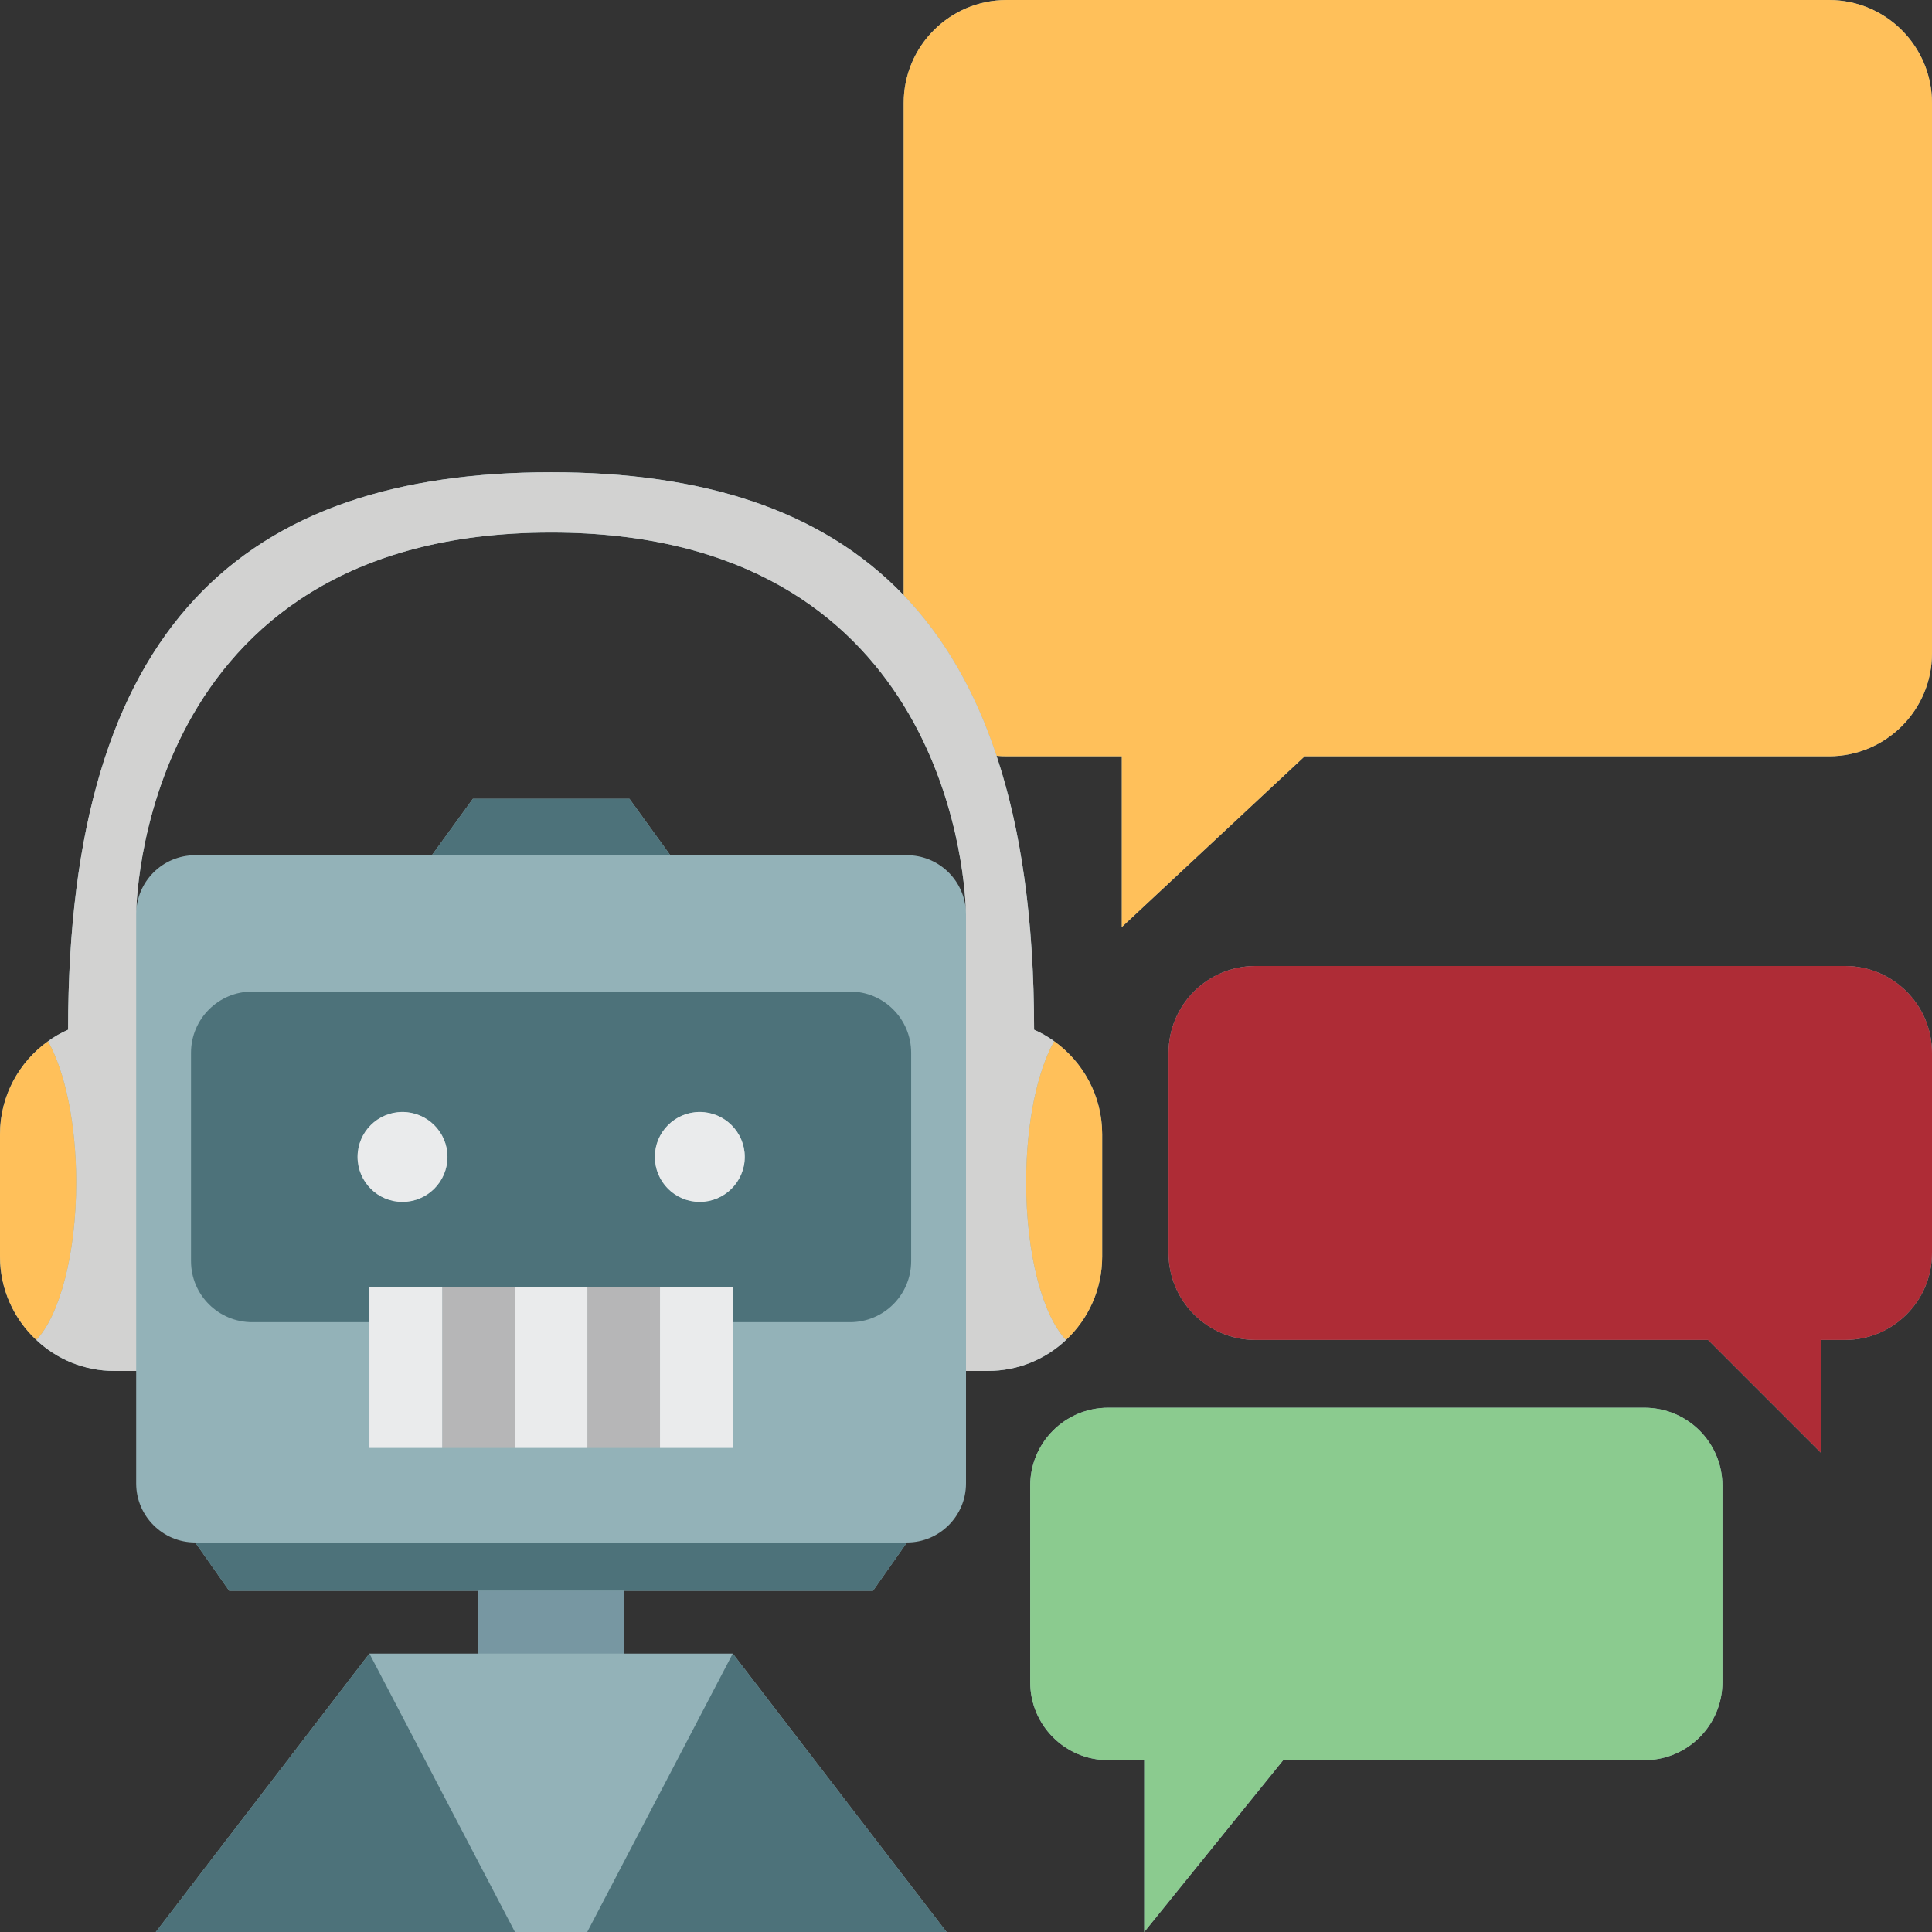 <?xml version="1.0" encoding="UTF-8"?><svg xmlns="http://www.w3.org/2000/svg" xmlns:xlink="http://www.w3.org/1999/xlink" height="124.0" preserveAspectRatio="xMidYMid meet" version="1.0" viewBox="0.0 0.0 124.0 124.0" width="124.0" zoomAndPan="magnify"><rect x="0.0" y="0.0" width="124.0" height="124.0" fill="#333333" stroke="none"/><g><g><g><g fill="#93b2b8" id="change1_1"><path d="M105.54,90.35H71.13c-2.77,0-5.01,2.24-5.01,5.01v12.6c0,2.77,2.24,5.01,5.01,5.01h2.31V124 l8.92-11.03h23.18c2.77,0,5.01-2.24,5.01-5.01v-12.6C110.55,92.59,108.31,90.35,105.54,90.35z" fill="inherit"/><path d="M118.42,62H80.58C77.5,62,75,64.5,75,67.58v12.84C75,83.5,77.5,86,80.58,86h29.05l7.25,7.25V86 h1.54c3.08,0,5.58-2.5,5.58-5.58V67.58C124,64.5,121.5,62,118.42,62z" fill="inherit"/><path d="M117.39,0H64.61C60.96,0,58,2.96,58,6.61V38.2c-5.29-5.51-12.95-7.89-22.63-7.89 c-19.64,0-31,9.77-31,35.78c-0.46,0.2-0.89,0.45-1.29,0.74C1.22,68.16,0,70.34,0,72.8v7.85c0,2.11,0.9,4.02,2.33,5.35 c1.31,1.24,3.08,1.99,5.01,1.99h1.4v7.22c0,2.09,1.7,3.79,3.79,3.79l2.18,3.1h16v4.03h-7L10,124h23.04h4.66h23.05l-13.72-17.87 h-7v-4.03h16l2.18-3.1C60.3,99,62,97.3,62,95.21v-7.22h1.4c1.94,0,3.71-0.75,5.02-1.99c1.43-1.34,2.32-3.24,2.32-5.35V72.8 c0-2.46-1.22-4.64-3.08-5.97c-0.4-0.29-0.83-0.54-1.29-0.74c0-6.99-0.82-12.81-2.41-17.58c0.21,0.02,0.43,0.03,0.65,0.03H72 V59.5l11.74-10.96h33.65c3.65,0,6.61-2.96,6.61-6.61V6.61C124,2.96,121.04,0,117.39,0z M58.21,54.89H43.02l-2.62-3.62h-5.03 h-5.02l-2.63,3.62H12.53c-2.09,0-3.79,1.69-3.79,3.79c0,0,0-24.5,26.63-24.5c24.97,0,26.53,21.53,26.62,24.23 C61.85,56.44,60.21,54.89,58.21,54.89z" fill="inherit"/></g><g id="change2_1"><path d="M110.55,95.36v12.6c0,2.77-2.24,5.01-5.01,5.01H82.36L73.44,124v-11.03h-2.31 c-2.77,0-5.01-2.24-5.01-5.01v-12.6c0-2.77,2.24-5.01,5.01-5.01h34.41C108.31,90.35,110.55,92.59,110.55,95.36z" fill="#8bcb8f"/></g><g id="change3_1"><path d="M124,67.58v12.84c0,3.08-2.5,5.58-5.58,5.58h-1.54v7.25L109.63,86H80.58C77.5,86,75,83.5,75,80.42 V67.58C75,64.5,77.5,62,80.58,62h37.84C121.5,62,124,64.5,124,67.58z" fill="#ae2c36"/></g><g id="change4_1"><path d="M124,6.61v35.32c0,3.65-2.96,6.61-6.61,6.61H83.74L72,59.5V48.54h-7.39 c-0.22,0-0.44-0.01-0.65-0.03c-1.4-4.23-3.4-7.64-5.96-10.31V6.61C58,2.96,60.96,0,64.61,0h52.78C121.04,0,124,2.96,124,6.61z" fill="#ffc05a"/></g><g id="change5_1"><path d="M63.96,48.51c1.59,4.77,2.41,10.59,2.41,17.58c0.46,0.2,0.89,0.45,1.29,0.74 c-1.09,1.94-1.8,5.27-1.8,9.06c0,4.61,1.06,8.54,2.56,10.11c-1.31,1.24-3.08,1.99-5.02,1.99H62V58.68c0,0,0-0.1-0.01-0.27 c-0.09-2.7-1.65-24.23-26.62-24.23c-26.63,0-26.63,24.5-26.63,24.5v29.31h-1.4c-1.93,0-3.7-0.75-5.01-1.99 c1.49-1.57,2.56-5.5,2.56-10.11c0-3.79-0.72-7.12-1.81-9.06c0.4-0.29,0.83-0.54,1.29-0.74c0-26.01,11.36-35.78,31-35.78 c9.68,0,17.34,2.38,22.63,7.89C60.56,40.87,62.56,44.28,63.96,48.51z" fill="#d2d2d1"/></g><g id="change4_2"><path d="M70.74,72.8v7.85c0,2.11-0.89,4.01-2.32,5.35c-1.5-1.57-2.56-5.5-2.56-10.11 c0-3.79,0.71-7.12,1.8-9.06C69.52,68.16,70.74,70.34,70.74,72.8z" fill="#ffc05a"/></g><g id="change6_1"><path d="M47.03 106.13L60.75 124 37.7 124 37.7 123.98z" fill="#4d727a"/></g><g id="change6_2"><path d="M58.48,67.57v13.37c0,2.17-1.76,3.92-3.92,3.92h-7.53V82.6h-4.67H37.7h-4.66h-4.66h-4.67v2.26 h-7.52c-2.17,0-3.93-1.75-3.93-3.92V67.57c0-2.17,1.76-3.93,3.93-3.93h38.37C56.72,63.64,58.48,65.4,58.48,67.57z M47.8,74.25 c0-1.59-1.3-2.88-2.89-2.88s-2.88,1.29-2.88,2.88c0,1.6,1.29,2.89,2.88,2.89S47.8,75.85,47.8,74.25z M28.72,74.25 c0-1.59-1.3-2.88-2.89-2.88s-2.88,1.29-2.88,2.88c0,1.6,1.29,2.89,2.88,2.89S28.72,75.85,28.72,74.25z" fill="#4d727a"/></g><g id="change6_3"><path d="M58.21 99L56.03 102.1 40.03 102.1 35.37 102.1 30.71 102.1 14.71 102.1 12.53 99z" fill="#4d727a"/></g><g id="change7_1"><path d="M44.91,71.37c1.59,0,2.89,1.29,2.89,2.88c0,1.6-1.3,2.89-2.89,2.89s-2.88-1.29-2.88-2.89 C42.03,72.66,43.32,71.37,44.91,71.37z" fill="#eaebec"/></g><g id="change7_2"><path d="M47.03 84.86L47.03 92.93 42.36 92.93 42.36 82.6 47.03 82.6z" fill="#eaebec"/></g><g id="change6_4"><path d="M40.4 51.27L43.02 54.89 27.72 54.89 30.35 51.27 35.37 51.27z" fill="#4d727a"/></g><g id="change8_1"><path d="M37.7 82.6H42.36V92.93H37.7z" fill="#b6b6b7"/></g><g id="change9_1"><path d="M40.03 102.1L40.03 106.13 35.37 106.13 30.71 106.13 30.71 102.1 35.37 102.1z" fill="#7797a2"/></g><g id="change7_3"><path d="M33.04 82.6H37.7V92.93H33.04z" fill="#eaebec"/></g><g id="change6_5"><path d="M33.04 123.98L33.04 124 10 124 23.71 106.13z" fill="#4d727a"/></g><g id="change8_2"><path d="M28.38 82.6H33.04V92.93H28.38z" fill="#b6b6b7"/></g><g id="change7_4"><path d="M28.38 82.6L28.38 92.93 23.71 92.93 23.71 84.86 23.71 82.6z" fill="#eaebec"/></g><g id="change7_5"><path d="M25.83,71.37c1.59,0,2.89,1.29,2.89,2.88c0,1.6-1.3,2.89-2.89,2.89s-2.88-1.29-2.88-2.89 C22.95,72.66,24.24,71.37,25.83,71.37z" fill="#eaebec"/></g><g id="change4_3"><path d="M3.08,66.83c1.09,1.94,1.81,5.27,1.81,9.06c0,4.61-1.07,8.54-2.56,10.11 C0.9,84.67,0,82.76,0,80.65V72.8C0,70.34,1.22,68.16,3.08,66.83z" fill="#ffc05a"/></g></g></g></g></svg>